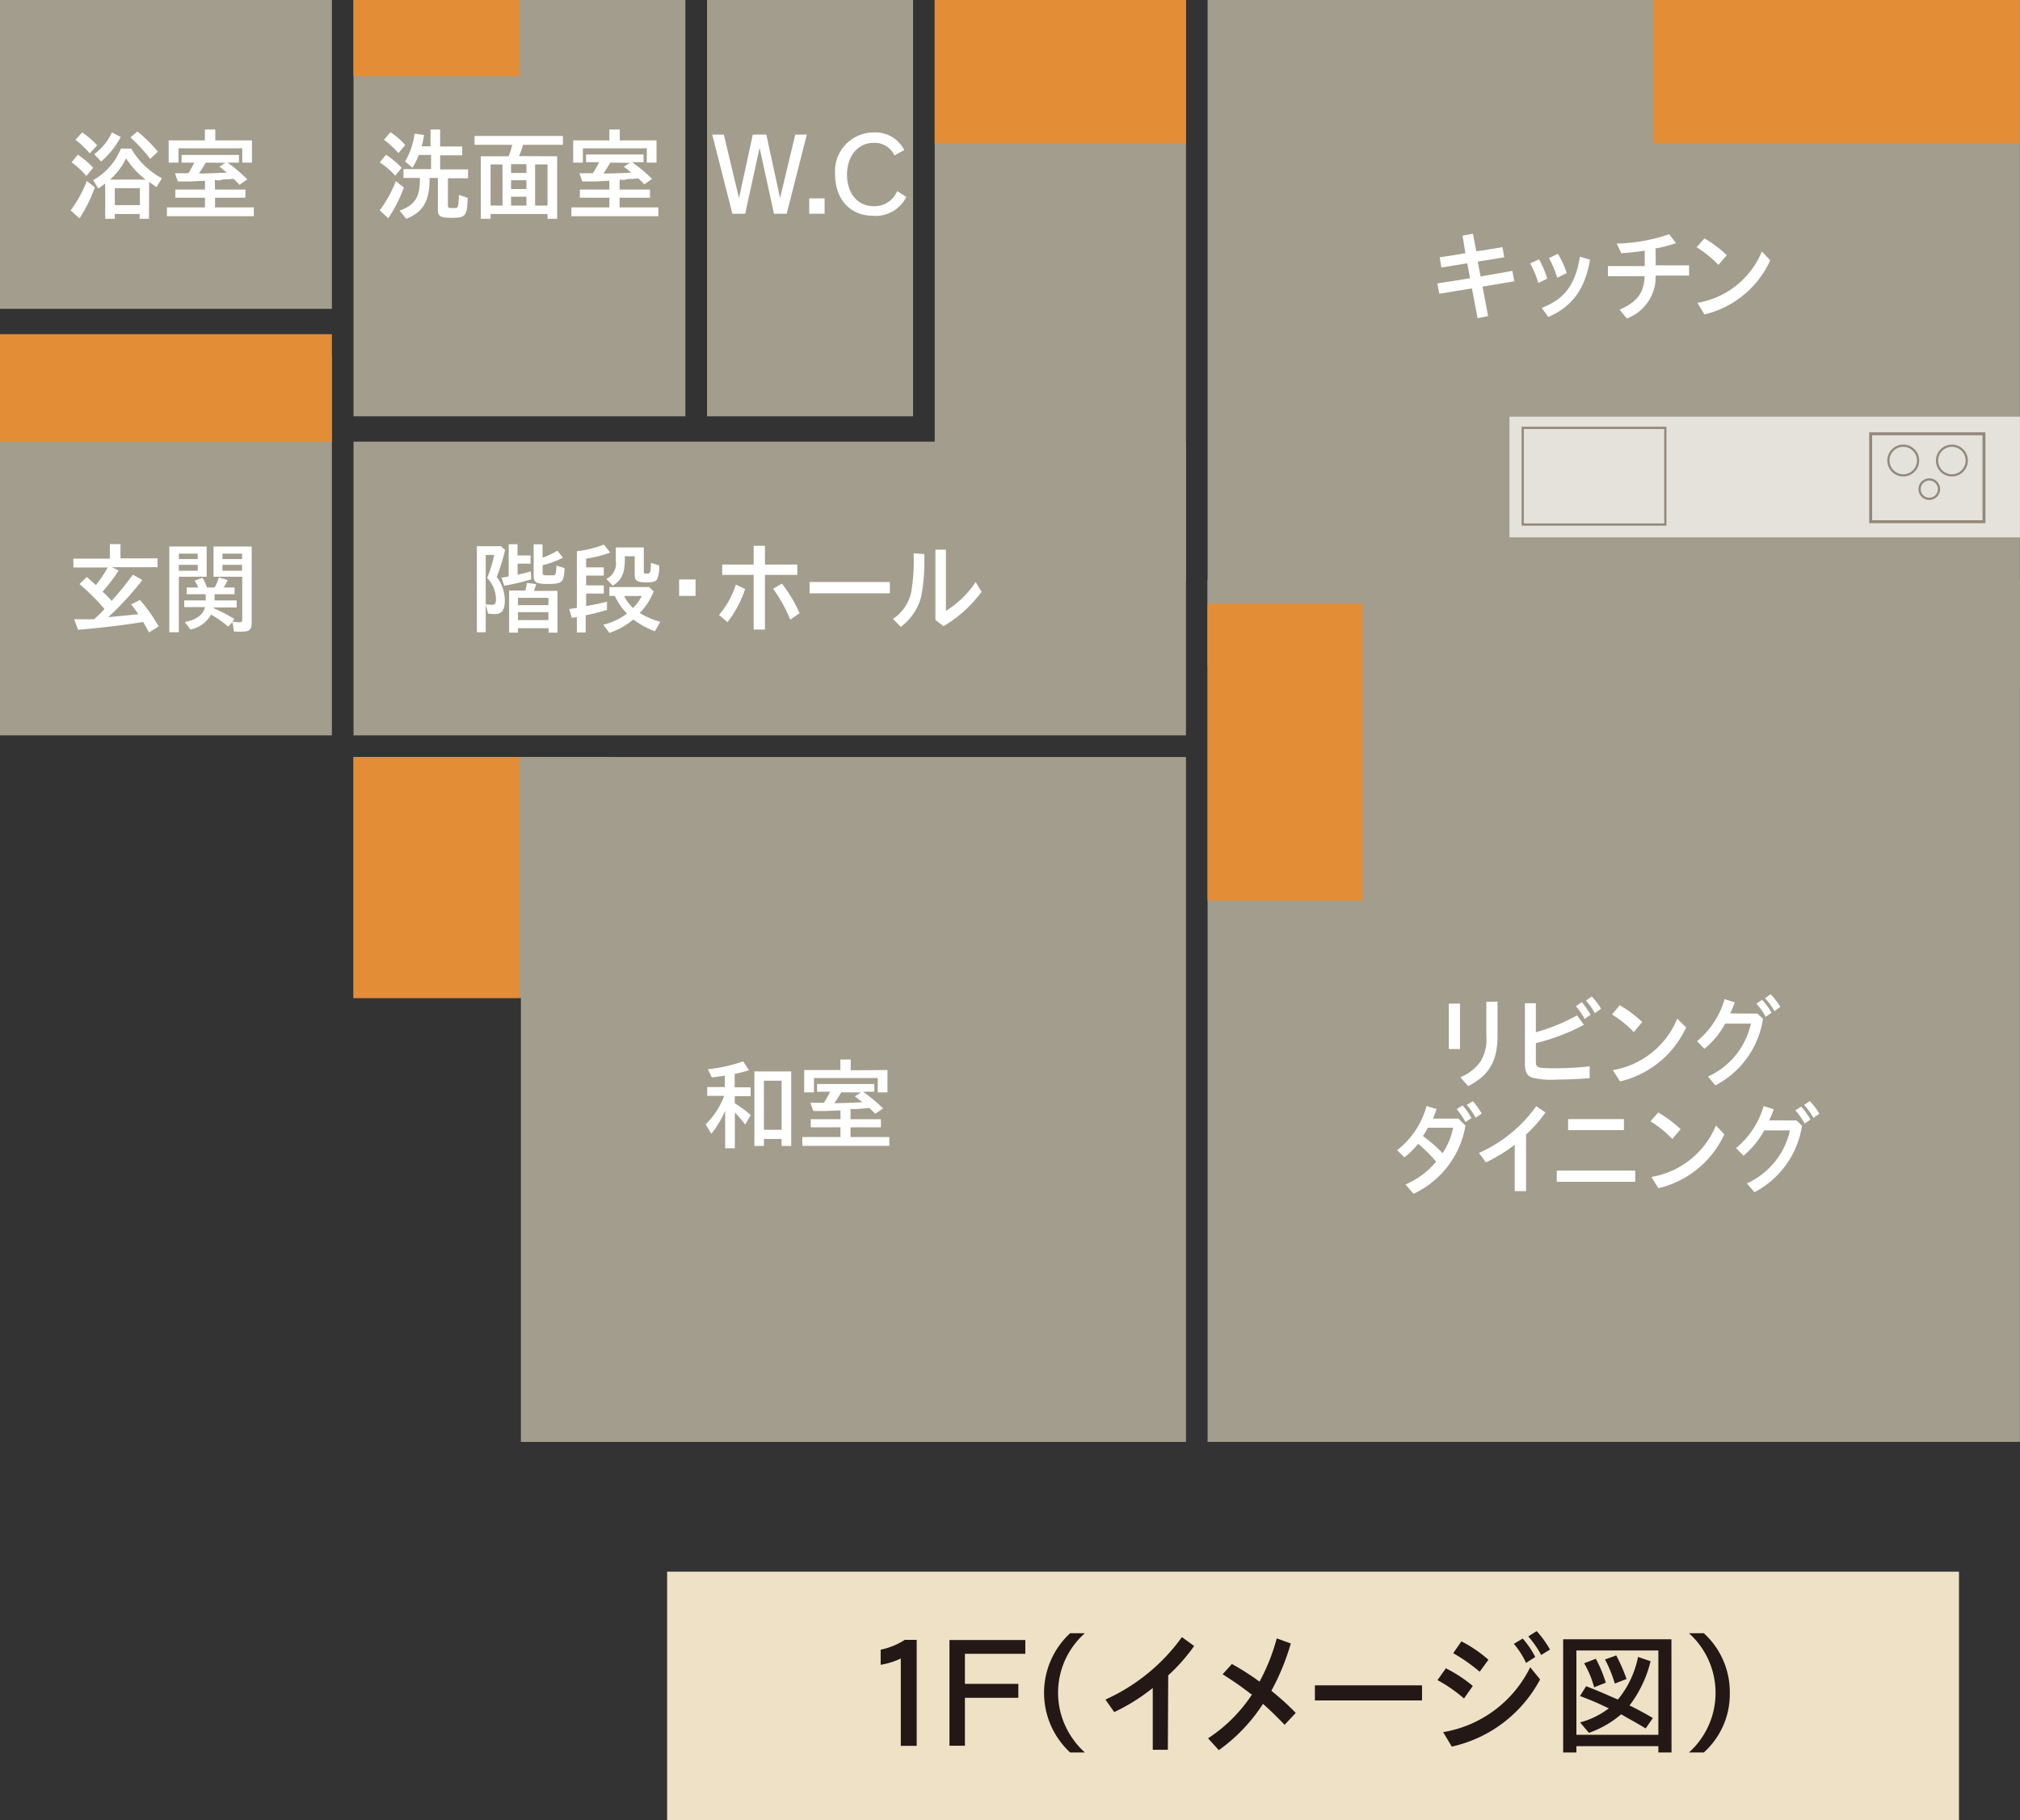 <svg viewBox="0 0 228.73 206.13" xmlns="http://www.w3.org/2000/svg" xmlns:xlink="http://www.w3.org/1999/xlink"><rect x="0" y="0" width="228.73" height="206.13" fill="#333333" stroke="none"/><clipPath id="a"><path d="m0 0h228.72v206.13h-228.72z"/></clipPath><clipPath id="b"><path d="m75.54 178.01h146.28v28.12h-146.28z"/></clipPath><g clip-path="url(#a)"><g clip-path="url(#a)"><path d="m136.74 0v75.43l91.98 2.45v-77.88z" fill="#a39d8d"/><path d="m136.74 65.66h91.98v97.65h-91.98z" fill="#a39d8d"/><g clip-path="url(#a)"><path d="m165.32 118.81h-1.27v-5.14h1.27zm4.25-5.37v3.91c0 2.8-.95 4.46-3.33 5.66l-.88-1a5.25 5.25 0 0 0 2.27-1.77 4.75 4.75 0 0 0 .67-2.95v-3.82z" fill="#fff"/><path d="m173.91 116.91a21.26 21.26 0 0 0 4.66-1.91l.78 1.07a22.91 22.91 0 0 1 -5.44 2.07v2c0 .8.12.85 2.18.85a35.45 35.45 0 0 0 3.91-.22v1.34c-1.24.1-2.44.16-3.7.16a9 9 0 0 1 -2.88-.24c-.52-.22-.75-.68-.75-1.51v-6.89h1.24zm5.54-1.5a9.87 9.87 0 0 0 -1-1.45l.66-.46a10.59 10.59 0 0 1 1 1.42zm1.13-.65a6.53 6.53 0 0 0 -1-1.43l.65-.47a7.05 7.05 0 0 1 1.06 1.39z" fill="#fff"/><path d="m185 116.9a12.37 12.37 0 0 0 -2.47-2l.88-1.05a13.91 13.91 0 0 1 2.54 1.9zm-2.38 4.3a9.59 9.59 0 0 0 7.3-5.83l1 1a11 11 0 0 1 -7.47 6.11z" fill="#fff"/><path d="m199 114.8.63.59a10.23 10.23 0 0 1 -5.39 7.54l-.84-1a8.62 8.62 0 0 0 4.86-6h-2.91a9.71 9.71 0 0 1 -2.35 2.86l-.84-.87a9.55 9.55 0 0 0 3.12-4.76l1.15.37c-.19.52-.25.67-.51 1.25zm.93.36a7.73 7.73 0 0 0 -1.05-1.49l.65-.43a7.42 7.42 0 0 1 1.07 1.46zm1-.64a7.93 7.93 0 0 0 -1.07-1.46l.63-.45a7.09 7.09 0 0 1 1.1 1.43z" fill="#fff"/><path d="m159.15 134.15a9.28 9.28 0 0 0 3.47-2.58 17.75 17.75 0 0 0 -2-2h-.06a9.14 9.14 0 0 1 -1.53 1.51l-.83-.81a9.51 9.51 0 0 0 3.33-5l1.14.34c-.18.51-.26.7-.4 1.08h2.86l.81.79a10.45 10.45 0 0 1 -5.88 7.73zm2.53-6.43c-.18.34-.35.62-.55.95a18.31 18.31 0 0 1 2.22 1.93 7.81 7.81 0 0 0 1.19-2.88zm4.26-.63a7.93 7.93 0 0 0 -1-1.47l.68-.42a7.66 7.66 0 0 1 1 1.44zm1.15-.5a8.42 8.42 0 0 0 -1-1.45l.69-.42a8.89 8.89 0 0 1 1 1.4z" fill="#fff"/><path d="m172.8 134.91h-1.28v-5.26a17.29 17.29 0 0 1 -3.27 2l-.78-1.07a15.93 15.93 0 0 0 6.48-5.29l1.05.71a15.46 15.46 0 0 1 -2.2 2.5z" fill="#fff"/><path d="m185.16 133.85h-8.88v-1.27h8.88zm-1.28-5.85h-6.32v-1.25h6.32z" fill="#fff"/><path d="m189.36 129a12.37 12.37 0 0 0 -2.47-2l.87-1a13.53 13.53 0 0 1 2.54 1.89zm-2.36 4.3a9.63 9.63 0 0 0 7.3-5.83l.95 1a11 11 0 0 1 -7.47 6.11z" fill="#fff"/><path d="m203.42 126.9.63.59a10.26 10.26 0 0 1 -5.39 7.54l-.85-1a8.65 8.65 0 0 0 4.87-6h-2.91a9.74 9.74 0 0 1 -2.35 2.86l-.84-.86a9.6 9.6 0 0 0 3.12-4.76l1.15.37c-.2.52-.25.66-.51 1.25zm.93.36a7.84 7.84 0 0 0 -1.06-1.5l.66-.43a7.74 7.74 0 0 1 1.05 1.47zm1-.64a7.94 7.94 0 0 0 -1.06-1.47l.63-.44a7 7 0 0 1 1.09 1.42z" fill="#fff"/><path d="m165.61 26.69 1.18-.22.38 2 .35-.07h.16l1.19-.2 1.26-.21.2 1.15-3 .49.32 1.68.46-.08 1.05-.18 2.09-.37.21 1.18-3.59.6.63 3.34-1.19.24-.64-3.38-3.69.61-.23-1.17c1.54-.24 2.72-.42 3.71-.59l-.32-1.69-2.93.48-.19-1.16 1.57-.24 1.22-.2h.12z" fill="#fff"/><path d="m174.19 32.05a12.06 12.06 0 0 0 -.92-2.22l1-.45a10.36 10.36 0 0 1 .93 2.18zm.38 2.82c2.62-1 3.81-2.65 4.33-5.8l1.14.34c-.54 3.29-2 5.31-4.72 6.49zm1.76-3.41a11.7 11.7 0 0 0 -.93-2.23l1-.48a9.58 9.58 0 0 1 1 2.17z" fill="#fff"/><path d="m187.48 30.05h3.78v1.16h-3.79a5 5 0 0 1 -3.26 4.86l-.82-1c2-.87 2.76-1.89 2.84-3.79h-4.16v-1.14h4.17v-1.75c-.92.14-1.75.23-2.65.29l-.53-1.09a19.61 19.61 0 0 0 5.94-1.06l.78 1a14.52 14.52 0 0 1 -2.19.59h-.12z" fill="#fff"/><path d="m194.58 30a12.69 12.69 0 0 0 -2.47-2l.89-1a13.83 13.83 0 0 1 2.53 1.9zm-2.38 4.3a9.6 9.6 0 0 0 7.3-5.82l.95 1a10.94 10.94 0 0 1 -7.45 6.13z" fill="#fff"/><path d="m170.92 47.19h57.8v13.67h-57.8z" fill="#e4e2da"/><path d="m211.82 49.13h12.83v9.96h-12.83z" fill="none" stroke="#93887b" stroke-miterlimit="10" stroke-width=".33"/><path d="m172.42 48.46h16.15v10.95h-16.15z" fill="none" stroke="#93887b" stroke-miterlimit="10" stroke-width=".25"/><path d="m222.7 52.16a1.68 1.68 0 1 0 -1.7 1.68 1.68 1.68 0 0 0 1.7-1.68z" fill="none" stroke="#93887b" stroke-miterlimit="10" stroke-width=".25"/><path d="m217.19 52.16a1.68 1.68 0 1 0 -1.68 1.68 1.68 1.68 0 0 0 1.68-1.68z" fill="none" stroke="#93887b" stroke-miterlimit="10" stroke-width=".25"/><path d="m219.56 55.4a1.1 1.1 0 1 0 -1.1 1.1 1.11 1.11 0 0 0 1.1-1.1z" fill="none" stroke="#93887b" stroke-miterlimit="10" stroke-width=".25"/><path d="m58.98 85.74h75.31v77.57h-75.31z" fill="#a39d8d"/><path d="m40.03 85.74h29.58v27.29h-29.58z" fill="#a39d8d"/><path d="m0 40.3h37.58v42.99h-37.58z" fill="#a39d8d"/><path d="m0 0h37.58v34.98h-37.58z" fill="#a39d8d"/><path d="m40.03 0h37.58v47.15h-37.58z" fill="#a39d8d"/><path d="m80.06 0h23.33v47.15h-23.33z" fill="#a39d8d"/><path d="m105.84 0h28.45v65.86h-28.45z" fill="#a39d8d"/><path d="m40.03 50.02h94.26v33.27h-94.26z" fill="#a39d8d"/><path d="m105.84 0h28.45v16.27h-28.45z" fill="#e38e36"/><path d="m187.2 0h41.52v16.27h-41.52z" fill="#e38e36"/><path d="m136.74 68.38h17.55v33.62h-17.55z" fill="#e38e36"/><path d="m40.03 0h18.79v8.63h-18.79z" fill="#e38e36"/><path d="m0 37.85h37.58v12.17h-37.58z" fill="#e38e36"/><path d="m40.03 85.74h18.79v27.29h-18.79z" fill="#e38e36"/><g fill="#fff"><path d="m82.11 125.79a10.8 10.8 0 0 1 -1.56 2.62l-.65-1.06a9 9 0 0 0 2.1-3.23h-1.92v-1h2v-1.3c-.43.08-.75.12-1.48.21l-.45-.93a17.32 17.32 0 0 0 4-.89l.66 1a14.14 14.14 0 0 1 -1.62.42v1.52h1.81v1h-1.8v.81a11.93 11.93 0 0 1 1.8 1.33l-.62 1.08a14.59 14.59 0 0 0 -1.17-1.37v4.05h-1.1zm7.48 4h-1.09v-.79h-2v.79h-1.08v-8.44h4.17zm-3.09-1.83h2v-5.56h-2z"/><path d="m96.31 126.76h3.44v.92h-3.44v1.1h4.39v1h-9.85v-1h4.32v-1.1h-3.36v-.92h3.36v-1l-1.64.07a4.63 4.63 0 0 1 -.54 0h-.89l-.34-.93h1.53a11.33 11.33 0 0 0 .71-1.25h-1.48v-.88h6.48v.88h-1.27l.08.06a17.49 17.49 0 0 1 2.18 1.83l-.88.61-.67-.67-.58.06-.85.07a5.84 5.84 0 0 1 -.7 0zm4.18-5.57v2.53h-1.1v-1.62h-7.22v1.62h-1.11v-2.53h4.1v-1.19h1.17v1.22zm-5.23 2.53c-.26.44-.52.85-.78 1.22h.36c.34 0 2-.05 2.8-.1-.41-.34-.56-.46-.84-.67l.69-.44z"/><path d="m12.78 67.9c.78-.88 1.53-1.81 2.27-2.81l1.07.6a33.27 33.27 0 0 1 -3.87 4.21l1.46-.14c1.2-.11 1.25-.12 1.75-.18h.21a11.53 11.53 0 0 0 -.82-1.12l1-.51a18.21 18.21 0 0 1 2.12 3l-1.1.68c-.28-.53-.31-.59-.66-1.19-2 .34-4.65.66-7.37.89l-.44-1.19h.9.49.26.6l.18-.17c.36-.31.64-.58 1-1l-.08-.09a25 25 0 0 0 -2.75-2.73l.83-.8.91.81.11.11a14.38 14.38 0 0 0 1.35-2h-3.89v-1h4.13v-1.65h1.2v1.62h4.2v1h-5.15l.74.38a18.28 18.28 0 0 1 -1.81 2.38l.12.12c.42.41.58.57.91.94z"/><path d="m23.4 65.32h-3.15v6.29h-1.08v-9.71h4.23zm-3.15-2h2.14v-.62h-2.14zm0 1.32h2.14v-.67h-2.14zm5.59 6.33a14.12 14.12 0 0 0 -1.94-1.37 3.44 3.44 0 0 1 -2.33 1.7l-.64-.85c1.31-.25 2.11-.85 2.28-1.69h-2.35v-.76h2.44v-.7h-2.16v-.76h1.29v-.06a5.28 5.28 0 0 0 -.4-.71l.9-.33a6.45 6.45 0 0 1 .51 1.1h.86a5 5 0 0 0 .48-1.14l1 .3a5.73 5.73 0 0 1 -.46.84h1.24v.76h-2.26v.7h2.5v.8h-2.59a.64.64 0 0 1 0 .09 18.61 18.61 0 0 1 2.34 1.22l-.24.29a5 5 0 0 0 .8.08c.25 0 .32-.07.32-.34v-4.82h-3.25v-3.42h4.32v8.63c0 .75-.25 1-1 1a10.29 10.29 0 0 1 -1 0l-.18-1.08zm-.65-7.65h2.22v-.62h-2.22zm0 1.32h2.22v-.67h-2.22z"/><path d="m56.24 65.34a4.4 4.4 0 0 1 .92 2.66c0 1.1-.34 1.55-1.14 1.55a4.34 4.34 0 0 1 -.76-.06l-.26-1.06a4.19 4.19 0 0 0 .69.07c.37 0 .47-.14.47-.66a3.46 3.46 0 0 0 -1-2.38 14.78 14.78 0 0 0 .8-2.61h-.96v8.76h-1v-9.75h2.72l.47.43a22.13 22.13 0 0 1 -.92 3zm1.36-3.7h1v1.27h1.48v.93h-1.47v1.25c.65-.15 1-.22 1.49-.37l.06.89a25.35 25.35 0 0 1 -3.06.73l-.31-.91.81-.14zm1.9 5.2a4.9 4.9 0 0 0 .15-.82l1.07.13c-.08.26-.18.57-.26.77h2.66v4.73h-1v-.5h-3.47v.5h-1v-4.77h1.89zm-.85 1.7h3.45v-.83h-3.45zm0 1.69h3.45v-.9h-3.45zm2.79-7.07a9 9 0 0 0 1.68-.79l.62.8a11.3 11.3 0 0 1 -2.3.85v.79c0 .26.05.33.32.35h.38.49c.29 0 .34-.17.38-1.1l.92.28c-.07 1.62-.26 1.8-1.91 1.8-1.28 0-1.59-.18-1.59-.89v-3.6h1z"/><path d="m65.5 62.41a12.28 12.28 0 0 0 2.88-.73l.71.9a12.14 12.14 0 0 1 -2.72.68v1h2v.93h-2v1.11h2v.93h-2v1.41c.64-.1 1.59-.3 2.36-.5v.94c-.73.22-1.78.49-2.41.61v1.94h-1v-1.74l-.57.09-.3-1 .87-.13v-6.42zm8.65 9.09a10.13 10.13 0 0 1 -2.44-1.34 8.38 8.38 0 0 1 -2.71 1.52l-.69-.93a7 7 0 0 0 2.69-1.26 6.86 6.86 0 0 1 -1.38-2h-.62v-1h4.51l.51.5a7.49 7.49 0 0 1 -1.58 2.44 9.47 9.47 0 0 0 2.33 1zm-1.25-9.5v2.7c0 .18 0 .25.18.26h.15c.42 0 .45-.07.48-1.21l.92.28a3.33 3.33 0 0 1 -.23 1.59c-.17.24-.5.34-1.18.34-1.06 0-1.35-.18-1.35-.82v-2.14h-1.12v.39c0 1.53-.36 2.31-1.36 2.94l-.73-.76a1.94 1.94 0 0 0 1.07-2.06v-1.51zm-2.23 5.5a5.2 5.2 0 0 0 1 1.36 5 5 0 0 0 1-1.36z"/><path d="m76.9 65.63h1.86v1.86h-1.86z"/><path d="m81.42 69.65a10.1 10.1 0 0 0 1.9-3.44l1.05.5a12 12 0 0 1 -2 3.75zm3.92-7.83h1.28v2.12h3.66v1.17h-3.66v6.19h-1.28v-6.19h-3.56v-1.17h3.56zm4.14 8.36a16.18 16.18 0 0 0 -1.94-3.5l1-.58a15.86 15.86 0 0 1 2 3.35z"/><path d="m91.67 65.92h9.09v1.28h-9.09z"/><path d="m101.11 70.1a4.86 4.86 0 0 0 2.08-3.1 20.91 20.91 0 0 0 .26-4.33l1.2.08a21.2 21.2 0 0 1 -.35 4.86 6.22 6.22 0 0 1 -2.3 3.39zm6-7.84v6.93a11.13 11.13 0 0 0 3.37-3.27l.66 1.11a14.12 14.12 0 0 1 -4.31 3.89l-.91-.71v-7.95z"/><path d="m8 23.83a14.25 14.25 0 0 0 1.83-3.33l.91.72a16.47 16.47 0 0 1 -1.74 3.51zm1.77-3.9a9.32 9.32 0 0 0 -1.67-1.55l.72-.86a10.34 10.34 0 0 1 1.74 1.48zm.39-2.56a10.5 10.5 0 0 0 -1.62-1.54l.77-.83a9.16 9.16 0 0 1 1.69 1.46zm6.71 7.41h-1.06v-.54h-2.81v.54h-1.09v-4a8.9 8.9 0 0 1 -.78.57l-.58-.95a7.18 7.18 0 0 0 3.14-3.57h1.17a8.85 8.85 0 0 0 3.47 3.36l-.6 1c-.39-.26-.58-.39-.84-.59zm-6.2-7.32a6.26 6.26 0 0 0 2-2.46l1 .51a9.24 9.24 0 0 1 -2.22 2.78zm5.82 2.88a9.52 9.52 0 0 1 -2.21-2.4 7.79 7.79 0 0 1 -1.82 2.4zm-3.49 2.89h2.84v-1.92h-2.84zm4-5.23a16.28 16.28 0 0 0 -2.23-2.43l.79-.68a16.69 16.69 0 0 1 2.32 2.29z"/><path d="m24.35 21.47h3.44v.92h-3.44v1.1h4.39v1h-9.84v-1h4.31v-1.1h-3.36v-.92h3.36v-1l-1.64.08h-.54-.89l-.33-.93h1.52a11.33 11.33 0 0 0 .67-1.2h-1.44v-.87h6.5v.87h-1.29l.08.06a16.8 16.8 0 0 1 2.15 1.83l-.88.62c-.29-.31-.41-.43-.67-.68l-.58.06c-.28 0-.56 0-.85.08s-.49 0-.7 0zm4.18-5.57v2.52h-1.1v-1.62h-7.22v1.62h-1.11v-2.52h4.1v-1.23h1.18v1.23zm-5.23 2.52c-.26.44-.52.86-.78 1.23a1.46 1.46 0 0 1 .25 0h.11c.34 0 2-.05 2.8-.1-.41-.33-.56-.46-.84-.67l.69-.44z"/><path d="m43 23.82a13.63 13.63 0 0 0 1.82-3.31l.91.73a15.73 15.73 0 0 1 -1.77 3.48zm1.76-3.92a9.51 9.51 0 0 0 -1.76-1.51l.71-.86a9.84 9.84 0 0 1 1.77 1.47zm.36-2.56a11.17 11.17 0 0 0 -1.64-1.51l.74-.86a9.11 9.11 0 0 1 1.67 1.45zm.57 2.81v-1h3.12v-1.6h-1.39a7.84 7.84 0 0 1 -.72 1.45l-.83-.71a8.24 8.24 0 0 0 1.07-3.15l1.08.15c-.08.48-.16.85-.27 1.28h1v-1.9h1.09v1.92h2.5v1h-2.5v1.6h3.16v1h-2.28v3.06c0 .23.06.3.25.31h.26.31c.34 0 .38-.16.42-1.48l1 .32c-.07 2.09-.23 2.27-1.87 2.27-1.19 0-1.51-.18-1.51-.87v-3.65h-.94v.17c0 2.47-.77 3.73-2.64 4.46l-.75-.93c1.74-.61 2.32-1.53 2.3-3.7z"/><path d="m63.09 17.7v7.08h-1.09v-.54h-6.45v.54h-1.11v-7.08h3.16a10.24 10.24 0 0 0 .4-1.3h-4.26v-1h10v1h-4.52v.06a12.28 12.28 0 0 1 -.45 1.22zm-7.54 5.58h1.35v-4.66h-1.35zm2.32-3.69h1.74v-1h-1.74zm0 1.82h1.74v-1h-1.74zm0 1.87h1.74v-1h-1.74zm2.72 0h1.41v-4.66h-1.41z"/><path d="m70.16 21.47h3.44v.92h-3.44v1.1h4.39v1h-9.85v-1h4.3v-1.1h-3.34v-.92h3.34v-1l-1.64.08h-.53-.89l-.34-.93h1.53a13.21 13.21 0 0 0 .71-1.25h-1.48v-.87h6.51v.87h-1.3l.08.06a16.8 16.8 0 0 1 2.18 1.83l-.87.62c-.3-.31-.42-.43-.68-.68l-.57.06c-.28 0-.56 0-.85.08s-.5 0-.7 0zm4.18-5.57v2.52h-1.1v-1.62h-7.24v1.62h-1.1v-2.52h4.1v-1.23h1.18v1.23zm-5.24 2.52c-.25.44-.51.86-.77 1.23a1.34 1.34 0 0 1 .25 0h.11c.34 0 2-.05 2.79-.1-.4-.33-.56-.46-.84-.67l.7-.44z"/><path d="m81.96 15.24 1.72 7.2 1.56-7.2h1.53l1.56 7.19 1.72-7.19h1.31l-2.28 8.97h-1.44l-1.63-7.47-1.63 7.47h-1.45l-2.28-8.97z"/><path d="m91.63 22.47h1.74v1.74h-1.74z"/><path d="m102.62 22.3a3.84 3.84 0 0 1 -3.74 2.14c-2.61 0-4.32-1.86-4.32-4.71a4.39 4.39 0 0 1 4.35-4.73 3.65 3.65 0 0 1 3.48 2l-1.11.61a2.46 2.46 0 0 0 -2.37-1.43c-1.75 0-3 1.49-3 3.6s1.2 3.57 3 3.57a2.76 2.76 0 0 0 2.68-1.71z"/></g><g clip-path="url(#b)"><path d="m75.54 178.01h146.28v28.12h-146.28z" fill="#eee1c5"/></g><path d="m102 187.84a8.32 8.32 0 0 1 -2.28.71v-1.71a7.94 7.94 0 0 0 2.73-1.11h1.35v12h-1.8z" fill="#231815"/><path d="m116.1 185.75v1.56h-6.84v3.4h6.05v1.58h-6.05v5.43h-1.75v-11.97z" fill="#231815"/><path d="m121.17 198.48a9.2 9.2 0 0 1 0-13.5h1.67a9 9 0 0 0 -1.41 11.89 8.83 8.83 0 0 0 1.41 1.61z" fill="#231815"/><path d="m132.24 198.18h-1.71v-7a22.09 22.09 0 0 1 -4.36 2.73l-1-1.42a21.56 21.56 0 0 0 8.66-7.07l1.39 1a20.48 20.48 0 0 1 -2.94 3.33z" fill="#231815"/><path d="m141.68 191.89a36.56 36.56 0 0 0 -3.24-2.26l1.05-1.17a29.89 29.89 0 0 1 3.13 2 22.37 22.37 0 0 0 1.95-4.9l1.59.58a26.68 26.68 0 0 1 -2.2 5.36 28.48 28.48 0 0 1 2.76 2.5l-1.26 1.35c-.89-.93-1.7-1.72-2.45-2.37a19.26 19.26 0 0 1 -5 5.24l-1.22-1.34a17.16 17.16 0 0 0 5-5z" fill="#231815"/><path d="m148.89 190.88h12.13v1.71h-12.13z" fill="#231815"/><path d="m165.77 192.37a16.09 16.09 0 0 0 -3-2.08l.95-1.34a15.75 15.75 0 0 1 3.05 2zm-2.36 3.81a13.44 13.44 0 0 0 9.86-7.35l1.12 1.38a15 15 0 0 1 -10 7.61zm4.14-6.84a19 19 0 0 0 -3-2.1l.93-1.34a14.92 14.92 0 0 1 3.06 2.08zm5.25-1a9.46 9.46 0 0 0 -1.38-2.16l1-.6a9.9 9.9 0 0 1 1.42 2.09zm1.71-.9a11.09 11.09 0 0 0 -1.46-2.1l.95-.6a11.24 11.24 0 0 1 1.51 2.09z" fill="#231815"/><path d="m189.27 198.48h-1.49v-.71h-9.28v.71h-1.5v-12.82h12.26zm-10.77-2h9.28v-9.55h-9.28zm7.84-.72c-1-.61-1.74-1-2.77-1.6a11.41 11.41 0 0 1 -3.65 2.1l-1-1.18a9.46 9.46 0 0 0 3.26-1.6l-.27-.11c-1-.49-1.73-.8-3-1.28l.69-1.11c1.3.49 2.41 1 3.6 1.51a11 11 0 0 0 2.28-4.83l1.42.49a13.53 13.53 0 0 1 -2.38 5 .17.17 0 0 0 .1.06c.71.35 1.37.69 2.54 1.37zm-5.83-4.66a11.35 11.35 0 0 0 -1.13-2.72l1.32-.51a15 15 0 0 1 1.13 2.71zm2.34-.42a14.65 14.65 0 0 0 -1.11-2.73l1.27-.46a19.77 19.77 0 0 1 1.17 2.67z" fill="#231815"/><path d="m191.25 198.48a9.08 9.08 0 0 0 0-13.5h1.68a9 9 0 0 1 2.94 6.75 8.88 8.88 0 0 1 -2.94 6.75z" fill="#231815"/></g></g></g></svg>